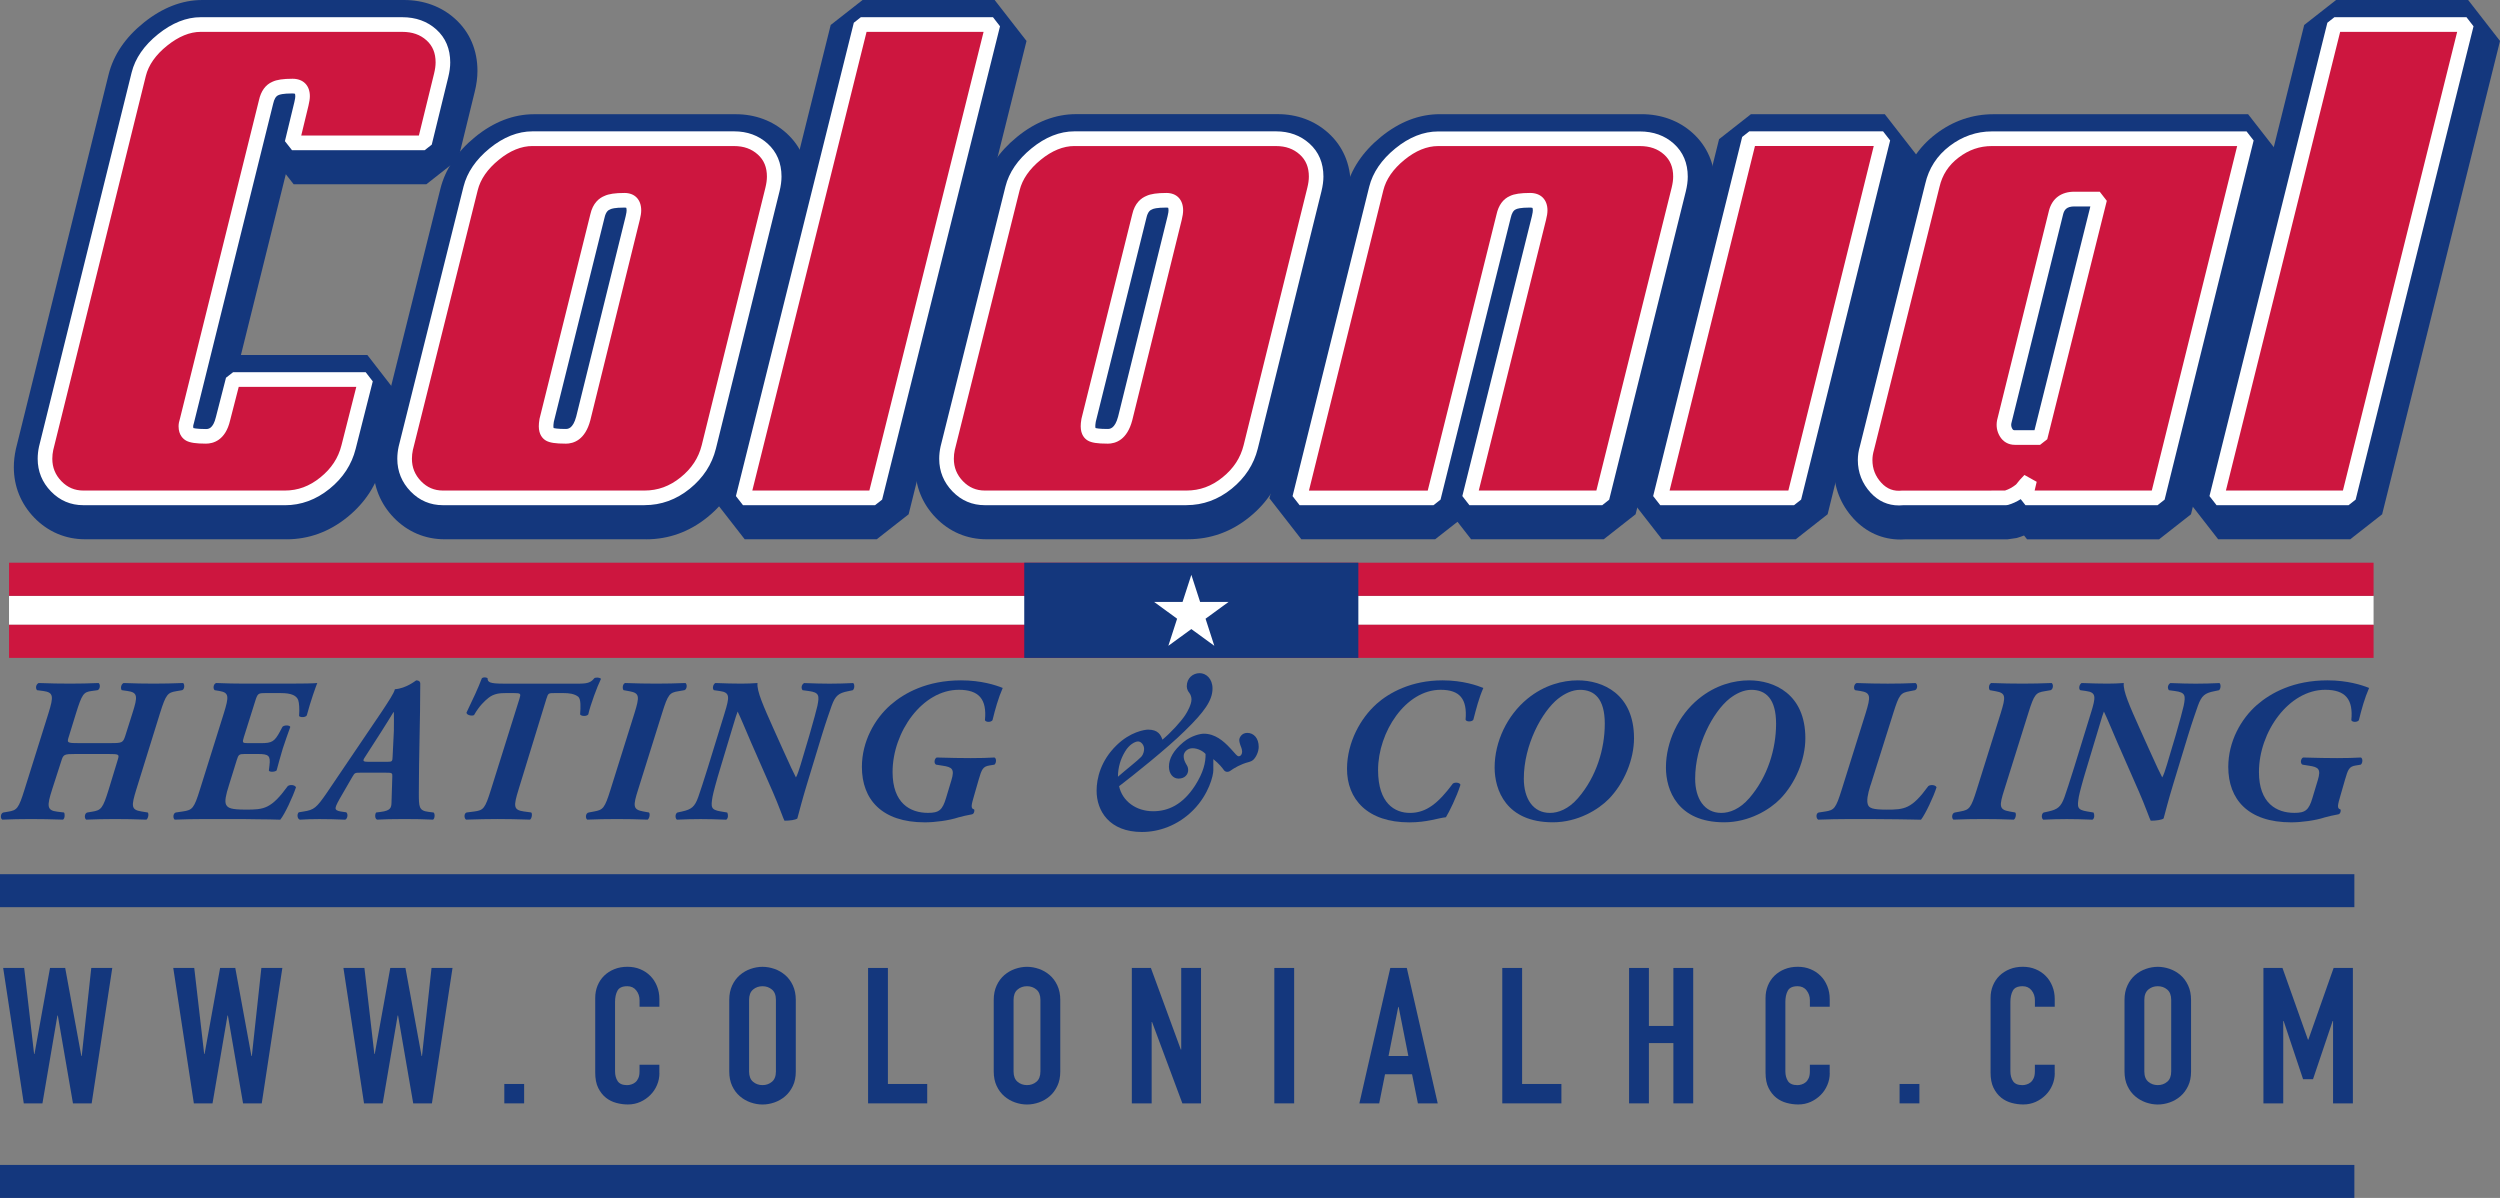 <svg width="240" height="115" viewBox="0 0 240 115" fill="none" xmlns="http://www.w3.org/2000/svg">
<rect x="0" y="0" width="240" height="115" fill="#808080" stroke="none"/>
<g clip-path="url(#clip0_3472_4037)">
<path d="M226.019 83.922H0V87.088H226.019V83.922Z" fill="#14377D"/>
<path d="M226.019 111.834H0V115.001H226.019V111.834Z" fill="#14377D"/>
<path d="M227.863 57.201H0.867V59.983H227.863V57.201Z" fill="white"/>
<path fill-rule="evenodd" clip-rule="evenodd" d="M0.867 57.2H227.863V54.02H0.867V57.2ZM0.867 63.158H227.863V59.978H0.867V63.158Z" fill="#CD163F"/>
<path d="M130.402 54.02H98.328V63.158H130.402V54.02Z" fill="#14377D"/>
<path fill-rule="evenodd" clip-rule="evenodd" d="M114.369 55.182L115.211 57.786H117.942L115.733 59.397L116.574 61.998L114.369 60.391L112.161 61.998L113.002 59.397L110.797 57.786H113.525L114.369 55.182Z" fill="white"/>
<path d="M27.516 51.769H8.161C6.292 51.769 4.609 51.054 3.299 49.706C2.01 48.378 1.328 46.699 1.328 44.857C1.328 44.289 1.393 43.717 1.515 43.151L1.532 43.073L10.42 7.174C10.892 5.274 12.032 3.592 13.803 2.172C15.597 0.732 17.487 0 19.424 0H38.779C40.679 0 42.375 0.623 43.685 1.805C45.093 3.071 45.836 4.801 45.836 6.803C45.836 7.436 45.748 8.114 45.571 8.819L43.99 15.282L40.927 17.692H28.194L27.438 16.725L23.129 34.081H35.268L38.325 38.027L36.682 44.503C36.177 46.529 35.054 48.266 33.341 49.651C31.6 51.058 29.64 51.773 27.512 51.773L27.516 51.769ZM21.86 45.44H27.516C28.184 45.44 28.778 45.211 29.385 44.721C30.019 44.207 30.396 43.645 30.569 42.954L31.214 40.41H24.981L24.635 41.752C24.164 43.734 23.068 44.881 21.86 45.44ZM7.666 44.547C7.645 44.653 7.635 44.758 7.635 44.857C7.635 45.038 7.662 45.133 7.815 45.29C7.944 45.422 8.001 45.44 8.157 45.44H17.195C17.083 45.392 16.975 45.337 16.87 45.279C15.614 44.605 14.854 43.274 14.854 41.731C14.854 41.272 14.929 40.802 15.085 40.295L22.634 9.874C23.126 7.712 24.469 6.79 25.294 6.418C25.361 6.388 25.429 6.357 25.5 6.326H19.421C18.837 6.326 18.186 6.752 17.742 7.11C17.073 7.648 16.666 8.182 16.537 8.7L7.666 44.544V44.547ZM32.204 11.359H38.457L39.451 7.293C39.522 7.007 39.529 6.851 39.529 6.8C39.529 6.619 39.502 6.548 39.498 6.541C39.498 6.541 39.492 6.531 39.471 6.517C39.41 6.463 39.264 6.333 38.776 6.333H30.159C31.505 6.99 32.367 8.352 32.367 10.041C32.367 10.443 32.313 10.876 32.204 11.362V11.359Z" fill="#14377D"/>
<path d="M62.031 51.77H42.676C40.807 51.77 39.124 51.055 37.815 49.707C36.526 48.375 35.844 46.7 35.844 44.858C35.844 44.289 35.908 43.714 36.03 43.152L36.051 43.067L42.276 18.132C42.744 16.249 43.867 14.574 45.611 13.151C47.389 11.7 49.295 10.965 51.277 10.965H70.632C72.494 10.965 74.17 11.588 75.483 12.766C76.891 14.036 77.634 15.762 77.634 17.765C77.634 18.401 77.546 19.079 77.369 19.784L71.259 44.487C70.75 46.533 69.624 48.27 67.914 49.652C66.174 51.059 64.196 51.774 62.028 51.774L62.031 51.77ZM56.389 45.44H62.031C62.74 45.44 63.351 45.212 63.955 44.722C64.589 44.208 64.966 43.646 65.139 42.951L71.249 18.248C71.32 17.969 71.327 17.816 71.327 17.761C71.327 17.581 71.3 17.509 71.296 17.502C71.296 17.502 71.29 17.492 71.269 17.475C71.198 17.41 71.066 17.291 70.632 17.291H61.987C63.314 17.945 64.165 19.311 64.165 20.999C64.165 21.452 64.097 21.942 63.958 22.504L59.192 41.811C58.625 43.942 57.451 44.957 56.386 45.44H56.389ZM42.184 44.552C42.164 44.657 42.154 44.759 42.154 44.858C42.154 45.038 42.181 45.134 42.337 45.294C42.466 45.427 42.524 45.444 42.68 45.444H51.742C51.599 45.383 51.463 45.311 51.331 45.233C50.127 44.531 49.431 43.254 49.431 41.736C49.431 41.409 49.462 41.055 49.529 40.653L49.58 40.404L54.439 20.843C54.937 18.663 56.325 17.741 57.2 17.37C57.255 17.346 57.309 17.322 57.363 17.298H51.283C50.788 17.298 50.218 17.557 49.594 18.068C48.932 18.606 48.532 19.147 48.4 19.675L42.188 44.558L42.184 44.552Z" fill="#14377D"/>
<path d="M84.165 51.769H71.49L68.43 47.837L79.747 2.397L82.808 0H95.486L98.546 3.933L87.228 49.372L84.168 51.769H84.165ZM75.527 45.44H81.702L91.445 6.33H85.271L75.53 45.44H75.527Z" fill="#14377D"/>
<path d="M114.055 51.769H94.7C92.827 51.769 91.148 51.054 89.838 49.702C88.549 48.374 87.867 46.696 87.867 44.854C87.867 44.288 87.932 43.713 88.054 43.148L88.074 43.059L94.3 18.125C94.768 16.242 95.891 14.563 97.635 13.143C99.412 11.693 101.319 10.957 103.304 10.957H122.658C124.521 10.957 126.197 11.58 127.51 12.758C128.918 14.028 129.661 15.755 129.661 17.757C129.661 18.393 129.573 19.071 129.396 19.776L123.286 44.479C122.777 46.526 121.651 48.262 119.941 49.645C118.201 51.054 116.223 51.766 114.055 51.766V51.769ZM108.413 45.439H114.055C114.764 45.439 115.374 45.211 115.978 44.721C116.613 44.207 116.989 43.645 117.162 42.95L123.272 18.247C123.34 17.978 123.35 17.828 123.35 17.76C123.35 17.576 123.323 17.505 123.32 17.498C123.32 17.498 123.313 17.488 123.293 17.471C123.222 17.41 123.089 17.287 122.655 17.287H114.011C115.337 17.941 116.189 19.306 116.189 20.995C116.189 21.444 116.121 21.935 115.982 22.497L111.215 41.806C110.649 43.938 109.475 44.952 108.409 45.436L108.413 45.439ZM94.208 44.547C94.188 44.653 94.177 44.758 94.177 44.854C94.177 45.034 94.205 45.13 94.361 45.289C94.49 45.422 94.544 45.439 94.703 45.439H103.762C103.619 45.378 103.483 45.306 103.351 45.232C102.147 44.527 101.451 43.25 101.451 41.731C101.451 41.404 101.482 41.05 101.55 40.648L101.6 40.4L106.459 20.838C106.957 18.659 108.345 17.736 109.22 17.365C109.275 17.341 109.329 17.317 109.383 17.294H103.304C102.808 17.294 102.238 17.552 101.614 18.063C100.952 18.601 100.552 19.143 100.42 19.67L94.208 44.554V44.547Z" fill="#14377D"/>
<path d="M153.958 51.77H141.225L139.919 50.091L137.775 51.77H124.927L121.867 47.84L129.226 18.135C129.697 16.245 130.817 14.57 132.561 13.147C134.338 11.696 136.245 10.961 138.226 10.961H157.581C159.481 10.961 161.177 11.584 162.487 12.762C163.895 14.032 164.641 15.759 164.641 17.761C164.641 18.401 164.556 19.058 164.377 19.773L157.018 49.369L153.958 51.77ZM145.263 45.44H151.495L158.256 18.248C158.324 17.968 158.334 17.815 158.334 17.764C158.334 17.584 158.307 17.512 158.304 17.505C158.304 17.505 158.297 17.495 158.277 17.478C158.216 17.424 158.07 17.294 157.581 17.294H148.961C150.307 17.948 151.169 19.313 151.169 21.002C151.169 21.459 151.101 21.949 150.962 22.507L145.263 45.44ZM128.961 45.44H135.312L141.439 20.835C141.934 18.677 143.275 17.754 144.099 17.383C144.167 17.352 144.238 17.322 144.306 17.291H138.223C137.728 17.291 137.158 17.55 136.533 18.06C135.872 18.598 135.472 19.14 135.339 19.664L128.958 45.436L128.961 45.44Z" fill="#14377D"/>
<path d="M172.392 51.77H159.545L156.484 47.84L165.03 13.361L168.09 10.961H180.938L183.998 14.89L175.452 49.369L172.392 51.77ZM163.582 45.44H169.929L176.904 17.294H170.557L163.582 45.44Z" fill="#14377D"/>
<path d="M182.443 51.794C180.706 51.794 179.149 51.099 177.941 49.788C176.709 48.45 176.055 46.785 176.055 44.97C176.055 44.31 176.15 43.649 176.333 43.006L182.592 17.877C183.067 15.827 184.163 14.142 185.846 12.858C187.495 11.602 189.357 10.965 191.372 10.965H215.819L218.88 14.894L210.334 49.373L207.273 51.774H194.599L194.307 51.406C194.073 51.501 193.835 51.583 193.594 51.651L192.729 51.774H182.972C182.792 51.787 182.613 51.797 182.436 51.797L182.443 51.794ZM191.379 17.295C190.751 17.295 190.205 17.489 189.662 17.901C189.16 18.286 188.875 18.721 188.736 19.321L188.723 19.382L182.402 44.746C182.379 44.827 182.365 44.899 182.365 44.97C182.365 45.182 182.406 45.301 182.541 45.457L182.833 45.44H191.535C190.918 45.09 190.395 44.575 190.019 43.932C189.435 42.941 189.245 41.807 189.476 40.656L189.506 40.513L194.504 20.339C194.88 18.946 195.752 17.887 196.933 17.291H191.379V17.295ZM196.706 45.44H204.817L211.792 17.295H202.154L204.797 20.693L199.08 43.581L196.706 45.44Z" fill="#14377D"/>
<path d="M225.621 51.769H212.943L209.883 47.837L221.204 2.397L224.264 0H236.942L240.002 3.933L228.685 49.372L225.625 51.769H225.621ZM216.984 45.44H223.158L232.898 6.33H226.724L216.984 45.44Z" fill="#14377D"/>
<path fill-rule="evenodd" clip-rule="evenodd" d="M33.466 42.91C33.127 44.272 32.37 45.43 31.203 46.377C30.033 47.323 28.75 47.797 27.356 47.797H7.998C6.98 47.797 6.112 47.429 5.396 46.69C4.68 45.951 4.32 45.069 4.32 44.048C4.32 43.707 4.358 43.367 4.432 43.026L13.318 7.127C13.62 5.915 14.383 4.819 15.611 3.831C16.836 2.847 18.054 2.354 19.261 2.354H38.616C39.749 2.354 40.682 2.684 41.419 3.348C42.155 4.012 42.521 4.89 42.521 5.99C42.521 6.368 42.463 6.787 42.352 7.24L40.767 13.716H28.035L28.941 9.967C29.015 9.664 29.052 9.419 29.052 9.228C29.052 8.585 28.73 8.261 28.089 8.261C27.299 8.261 26.749 8.339 26.447 8.489C25.992 8.68 25.69 9.116 25.541 9.797L17.959 40.357C17.884 40.585 17.847 40.775 17.847 40.925C17.847 41.303 17.969 41.559 18.213 41.691C18.457 41.824 18.976 41.889 19.77 41.889C20.564 41.889 21.148 41.32 21.412 40.186L22.376 36.437H35.108L33.466 42.914V42.91Z" fill="#CD163F"/>
<path d="M27.352 48.498H7.997C6.786 48.498 5.744 48.056 4.893 47.177C4.048 46.305 3.617 45.25 3.617 44.044C3.617 43.656 3.661 43.261 3.746 42.87L12.638 6.957C12.977 5.599 13.829 4.363 15.172 3.283C16.519 2.201 17.897 1.652 19.261 1.652H38.615C39.918 1.652 41.021 2.047 41.886 2.827C42.775 3.627 43.222 4.69 43.222 5.994C43.222 6.426 43.158 6.903 43.032 7.414L41.448 13.886L40.766 14.421H28.034L27.352 13.553L28.258 9.804C28.336 9.491 28.349 9.32 28.349 9.232C28.349 9.062 28.315 9.007 28.312 9.004C28.312 9.004 28.254 8.97 28.088 8.97C27.142 8.97 26.833 9.085 26.758 9.123L26.718 9.14C26.487 9.235 26.324 9.508 26.226 9.95L18.623 40.582C18.552 40.793 18.545 40.898 18.545 40.925C18.545 41.051 18.568 41.096 18.568 41.096C18.565 41.086 18.806 41.188 19.769 41.188C19.976 41.188 20.458 41.188 20.73 40.026L21.696 36.261L22.375 35.733H35.107L35.786 36.611L34.144 43.088C33.767 44.593 32.926 45.886 31.64 46.925C30.348 47.97 28.906 48.502 27.352 48.502V48.498ZM19.261 3.059C18.222 3.059 17.14 3.505 16.048 4.38C14.948 5.262 14.26 6.242 13.999 7.294L5.113 43.193C5.052 43.466 5.022 43.758 5.022 44.044C5.022 44.882 5.31 45.587 5.897 46.196C6.481 46.799 7.169 47.092 7.997 47.092H27.352C28.594 47.092 29.71 46.68 30.758 45.829C31.817 44.974 32.478 43.963 32.783 42.74L34.205 37.139H22.918L22.09 40.36C21.639 42.301 20.441 42.59 19.769 42.59C18.823 42.59 18.239 42.502 17.88 42.308C17.605 42.158 17.143 41.78 17.143 40.922C17.143 40.697 17.191 40.445 17.283 40.159L24.858 9.627C25.052 8.742 25.489 8.135 26.154 7.849C26.565 7.652 27.179 7.56 28.085 7.56C29.109 7.56 29.747 8.2 29.747 9.228C29.747 9.477 29.703 9.773 29.615 10.138L28.919 13.011H40.213L41.669 7.073C41.767 6.671 41.818 6.31 41.818 5.99C41.818 5.095 41.533 4.4 40.946 3.872C40.339 3.324 39.575 3.059 38.612 3.059H19.257H19.261Z" fill="white"/>
<path fill-rule="evenodd" clip-rule="evenodd" d="M55.99 40.182L60.743 20.927C60.818 20.624 60.855 20.379 60.855 20.188C60.855 19.545 60.553 19.221 59.949 19.221C59.155 19.221 58.609 19.296 58.307 19.449C57.815 19.64 57.496 20.072 57.344 20.757L52.475 40.352C52.438 40.581 52.421 40.768 52.421 40.921C52.421 41.299 52.533 41.554 52.76 41.687C52.987 41.82 53.496 41.885 54.287 41.885C55.077 41.885 55.681 41.316 55.983 40.182H55.99ZM68.044 42.91C67.705 44.272 66.948 45.429 65.781 46.376C64.611 47.322 63.311 47.796 61.876 47.796H42.521C41.504 47.796 40.635 47.428 39.919 46.689C39.203 45.95 38.844 45.068 38.844 44.047C38.844 43.706 38.881 43.366 38.956 43.025L45.181 18.091C45.483 16.878 46.236 15.782 47.444 14.798C48.652 13.814 49.877 13.32 51.122 13.32H70.476C71.569 13.32 72.485 13.654 73.221 14.315C73.957 14.979 74.324 15.857 74.324 16.957C74.324 17.335 74.266 17.754 74.154 18.206L68.041 42.913L68.044 42.91Z" fill="#CD163F"/>
<path d="M61.875 48.498H42.52C41.309 48.498 40.264 48.055 39.416 47.177C38.572 46.305 38.141 45.25 38.141 44.044C38.141 43.656 38.185 43.261 38.27 42.87L44.498 17.914C44.838 16.556 45.679 15.323 46.999 14.244C48.329 13.158 49.716 12.609 51.121 12.609H70.476C71.741 12.609 72.823 13.004 73.688 13.784C74.574 14.584 75.025 15.647 75.025 16.947C75.025 17.383 74.961 17.86 74.835 18.367L68.725 43.074C68.348 44.586 67.507 45.876 66.221 46.918C64.929 47.963 63.467 48.495 61.875 48.495V48.498ZM51.124 14.019C50.049 14.019 48.96 14.462 47.888 15.34C46.805 16.222 46.123 17.203 45.862 18.258L39.637 43.193C39.576 43.465 39.545 43.758 39.545 44.044C39.545 44.882 39.834 45.587 40.42 46.196C41.004 46.799 41.693 47.092 42.52 47.092H61.875C63.154 47.092 64.291 46.676 65.339 45.828C66.398 44.974 67.059 43.962 67.365 42.74L73.475 18.034C73.573 17.635 73.624 17.274 73.624 16.954C73.624 16.059 73.339 15.364 72.752 14.836C72.145 14.288 71.398 14.022 70.476 14.022H51.121L51.124 14.019ZM54.293 42.59C53.326 42.59 52.763 42.502 52.41 42.297C52.098 42.114 51.725 41.725 51.725 40.922C51.725 40.731 51.745 40.506 51.789 40.241L51.799 40.186L56.668 20.591C56.912 19.481 57.536 19.007 58.028 18.81C58.439 18.616 59.053 18.524 59.952 18.524C60.942 18.524 61.556 19.164 61.556 20.192C61.556 20.441 61.512 20.737 61.421 21.101L56.668 40.357C56.176 42.209 55.104 42.594 54.289 42.594L54.293 42.59ZM53.143 41.089C53.224 41.112 53.509 41.181 54.293 41.181C54.503 41.181 54.998 41.181 55.314 39.999L60.064 20.758C60.142 20.451 60.155 20.277 60.155 20.189C60.155 20.019 60.125 19.954 60.118 19.947C60.118 19.947 60.071 19.927 59.952 19.927C59.002 19.927 58.696 20.043 58.622 20.08L58.561 20.107C58.395 20.172 58.16 20.325 58.032 20.911L53.166 40.496C53.133 40.714 53.126 40.847 53.126 40.922C53.126 41.01 53.136 41.065 53.143 41.092V41.089Z" fill="white"/>
<path fill-rule="evenodd" clip-rule="evenodd" d="M84.006 47.797H71.328L82.646 2.354H95.324L84.006 47.797Z" fill="#CD163F"/>
<path d="M84.005 48.498H71.327L70.648 47.623L81.966 2.183L82.645 1.648H95.323L96.001 2.524L84.684 47.963L84.005 48.498ZM72.226 47.091H83.459L94.424 3.058H83.191L72.223 47.091H72.226Z" fill="white"/>
<path fill-rule="evenodd" clip-rule="evenodd" d="M108.013 40.182L112.766 20.927C112.841 20.624 112.878 20.379 112.878 20.188C112.878 19.545 112.576 19.221 111.973 19.221C111.179 19.221 110.633 19.296 110.331 19.449C109.839 19.64 109.52 20.072 109.367 20.757L104.499 40.352C104.461 40.581 104.441 40.768 104.441 40.921C104.441 41.299 104.553 41.554 104.78 41.687C105.008 41.82 105.516 41.885 106.307 41.885C107.097 41.885 107.701 41.316 108.003 40.182H108.013ZM120.067 42.91C119.728 44.272 118.972 45.429 117.805 46.376C116.634 47.322 115.335 47.796 113.9 47.796H94.545C93.527 47.796 92.659 47.428 91.943 46.689C91.227 45.95 90.867 45.068 90.867 44.047C90.867 43.706 90.904 43.366 90.979 43.025L97.205 18.091C97.507 16.878 98.26 15.782 99.468 14.798C100.675 13.814 101.9 13.32 103.145 13.32H122.5C123.592 13.32 124.508 13.654 125.245 14.315C125.981 14.979 126.347 15.857 126.347 16.957C126.347 17.335 126.289 17.754 126.177 18.206L120.064 42.913L120.067 42.91Z" fill="#CD163F"/>
<path d="M113.899 48.498H94.544C93.333 48.498 92.288 48.055 91.44 47.177C90.595 46.305 90.164 45.25 90.164 44.044C90.164 43.656 90.208 43.261 90.293 42.87L96.522 17.914C96.861 16.556 97.702 15.323 99.026 14.244C100.355 13.158 101.743 12.609 103.144 12.609H122.499C123.764 12.609 124.847 13.004 125.712 13.784C126.601 14.584 127.049 15.647 127.049 16.947C127.049 17.38 126.984 17.857 126.859 18.367L120.745 43.074C120.368 44.586 119.527 45.876 118.241 46.918C116.949 47.963 115.486 48.495 113.895 48.495L113.899 48.498ZM103.148 14.019C102.076 14.019 100.986 14.462 99.911 15.34C98.829 16.222 98.147 17.203 97.886 18.258L91.66 43.193C91.599 43.465 91.569 43.758 91.569 44.044C91.569 44.882 91.857 45.587 92.444 46.196C93.027 46.799 93.716 47.092 94.544 47.092H113.899C115.178 47.092 116.311 46.68 117.363 45.828C118.421 44.974 119.083 43.962 119.388 42.74L125.501 18.034C125.6 17.635 125.651 17.271 125.651 16.954C125.651 16.059 125.366 15.364 124.779 14.836C124.172 14.288 123.425 14.022 122.502 14.022H103.148V14.019ZM106.316 42.59C105.349 42.59 104.786 42.502 104.433 42.297C104.121 42.114 103.748 41.725 103.748 40.922C103.748 40.731 103.768 40.506 103.813 40.241L103.823 40.186L108.691 20.591C108.935 19.484 109.56 19.011 110.052 18.81C110.462 18.616 111.076 18.524 111.975 18.524C112.966 18.524 113.58 19.164 113.58 20.192C113.58 20.441 113.536 20.737 113.448 21.101L108.694 40.357C108.203 42.209 107.131 42.594 106.316 42.594V42.59ZM105.166 41.089C105.248 41.112 105.533 41.181 106.316 41.181C106.527 41.181 107.022 41.181 107.337 39.999L112.087 20.758C112.165 20.448 112.179 20.277 112.179 20.189C112.179 20.019 112.148 19.954 112.141 19.947C112.141 19.947 112.094 19.927 111.975 19.927C111.025 19.927 110.72 20.043 110.649 20.08L110.588 20.107C110.421 20.172 110.187 20.325 110.058 20.907L105.193 40.493C105.159 40.711 105.149 40.843 105.149 40.918C105.149 41.007 105.159 41.061 105.166 41.089Z" fill="white"/>
<path fill-rule="evenodd" clip-rule="evenodd" d="M153.795 47.796H141.059L147.736 20.93C147.811 20.627 147.848 20.382 147.848 20.192C147.848 19.548 147.529 19.225 146.888 19.225C146.097 19.225 145.548 19.299 145.246 19.453C144.795 19.643 144.489 20.076 144.34 20.76L137.606 47.796H124.758L132.116 18.091C132.418 16.878 133.171 15.782 134.379 14.798C135.587 13.814 136.812 13.32 138.057 13.32H157.412C158.545 13.32 159.478 13.654 160.214 14.315C160.95 14.979 161.317 15.857 161.317 16.957C161.317 17.335 161.259 17.754 161.147 18.206L153.792 47.799L153.795 47.796Z" fill="#CD163F"/>
<path d="M153.798 48.498H141.063L140.384 47.622L147.061 20.757C147.135 20.454 147.152 20.28 147.152 20.188C147.152 20.018 147.118 19.964 147.115 19.96C147.115 19.96 147.057 19.926 146.891 19.926C145.945 19.926 145.636 20.042 145.565 20.079L145.52 20.1C145.29 20.195 145.127 20.468 145.029 20.91L138.291 47.966L137.612 48.501H124.764L124.086 47.629L131.445 17.924C131.784 16.566 132.625 15.333 133.945 14.254C135.275 13.167 136.662 12.619 138.067 12.619H157.422C158.724 12.619 159.824 13.014 160.689 13.794C161.574 14.594 162.025 15.656 162.025 16.96C162.025 17.396 161.961 17.873 161.836 18.38L154.48 47.973L153.802 48.508L153.798 48.498ZM141.962 47.091H153.252L160.475 18.033C160.573 17.638 160.624 17.274 160.624 16.954C160.624 16.055 160.339 15.364 159.752 14.836C159.142 14.288 158.382 14.022 157.418 14.022H138.063C136.991 14.022 135.902 14.465 134.827 15.343C133.745 16.225 133.063 17.206 132.802 18.261L125.66 47.095H137.063L143.665 20.59C143.858 19.705 144.296 19.102 144.961 18.813C145.371 18.615 145.985 18.523 146.894 18.523C147.919 18.523 148.557 19.163 148.557 20.192C148.557 20.444 148.513 20.743 148.421 21.101L141.962 47.091Z" fill="white"/>
<path fill-rule="evenodd" clip-rule="evenodd" d="M172.227 47.795H159.383L167.925 13.316H180.773L172.227 47.795Z" fill="#CD163F"/>
<path d="M172.229 48.496H159.382L158.703 47.625L167.249 13.146L167.928 12.611H180.775L181.454 13.483L172.908 47.962L172.229 48.496ZM160.281 47.09H171.683L179.88 14.018H168.477L160.281 47.09Z" fill="white"/>
<path fill-rule="evenodd" clip-rule="evenodd" d="M195.861 41.999L201.577 19.108H199.145C198.202 19.108 197.618 19.523 197.391 20.357L192.41 40.464C192.336 40.842 192.39 41.193 192.58 41.516C192.77 41.84 193.052 41.999 193.428 41.999H195.864H195.861ZM207.121 47.795H194.443L194.839 46.089C194.538 46.392 194.273 46.695 194.046 46.998C193.594 47.376 193.102 47.642 192.573 47.795H182.67C181.652 47.907 180.794 47.587 180.095 46.828C179.4 46.069 179.047 45.18 179.047 44.158C179.047 43.78 179.105 43.399 179.217 43.021L185.5 17.8C185.802 16.476 186.497 15.396 187.593 14.562C188.685 13.728 189.893 13.312 191.216 13.312H215.663L207.117 47.791L207.121 47.795Z" fill="#CD163F"/>
<path d="M182.287 48.521C181.239 48.521 180.329 48.112 179.586 47.309C178.769 46.42 178.352 45.361 178.352 44.162C178.352 43.72 178.419 43.27 178.552 42.824L184.825 17.634C185.161 16.163 185.951 14.937 187.176 14.008C188.39 13.085 189.751 12.615 191.223 12.615H215.67L216.349 13.487L207.803 47.966L207.124 48.5H194.446L193.988 47.918C193.605 48.163 193.198 48.351 192.774 48.473L192.58 48.5H182.711C182.565 48.514 182.423 48.524 182.284 48.524L182.287 48.521ZM191.223 14.021C190.049 14.021 189.004 14.382 188.024 15.128C187.057 15.864 186.456 16.79 186.188 17.961L179.902 43.195C179.8 43.539 179.753 43.853 179.753 44.162C179.753 45.007 180.034 45.725 180.614 46.355C181.161 46.948 181.812 47.186 182.596 47.097H182.674L192.475 47.094C192.852 46.975 193.208 46.778 193.54 46.512C193.778 46.202 194.046 45.896 194.344 45.596L195.522 46.253L195.325 47.094H206.571L214.768 14.021H191.216H191.223ZM195.864 42.705H193.428C192.804 42.705 192.288 42.409 191.976 41.874C191.698 41.404 191.613 40.883 191.722 40.328L196.709 20.188C197.021 19.034 197.886 18.404 199.141 18.404H201.574L202.253 19.279L196.536 42.167L195.857 42.698L195.864 42.705ZM199.145 19.817C198.371 19.817 198.171 20.168 198.066 20.549L193.089 40.642C193.055 40.822 193.079 40.992 193.181 41.163C193.245 41.272 193.296 41.302 193.425 41.302H195.311L200.675 19.82H199.138L199.145 19.817Z" fill="white"/>
<path fill-rule="evenodd" clip-rule="evenodd" d="M225.467 47.797H212.789L224.107 2.354H236.785L225.467 47.797Z" fill="#CD163F"/>
<path d="M225.466 48.498H212.788L212.109 47.623L223.427 2.183L224.106 1.648H236.78L237.459 2.524L226.141 47.963L225.463 48.498H225.466ZM213.687 47.091H224.92L235.888 3.058H224.655L213.687 47.091Z" fill="white"/>
<path d="M7.259 72.384C6.14 72.384 6.082 72.424 5.885 73.055L5.003 75.792C4.494 77.386 4.494 77.801 5.495 77.92L6.143 77.999C6.242 78.118 6.242 78.57 6.045 78.686C4.908 78.645 3.867 78.628 2.924 78.628C1.981 78.628 1.098 78.649 0.216 78.686C0.02 78.567 0.04 78.077 0.315 77.999L0.786 77.92C1.631 77.784 1.787 77.624 2.357 75.792L4.654 68.465C5.146 66.868 5.163 66.476 4.162 66.336L3.555 66.258C3.378 66.061 3.456 65.686 3.711 65.57C4.81 65.611 5.79 65.628 6.734 65.628C7.677 65.628 8.518 65.608 9.461 65.57C9.658 65.689 9.617 66.18 9.363 66.258L8.793 66.336C8.026 66.435 7.87 66.633 7.3 68.465L6.615 70.688C6.418 71.297 6.418 71.338 7.497 71.338H10.676C11.717 71.338 11.816 71.297 12.03 70.63L12.715 68.465C13.224 66.868 13.244 66.476 12.243 66.336L11.694 66.258C11.555 66.139 11.595 65.686 11.87 65.57C12.871 65.611 13.872 65.628 14.774 65.628C15.677 65.628 16.579 65.608 17.58 65.57C17.736 65.689 17.736 66.18 17.481 66.258L16.911 66.357C16.107 66.496 15.931 66.633 15.361 68.465L13.085 75.792C12.596 77.386 12.576 77.743 13.576 77.9L14.184 77.999C14.303 78.118 14.241 78.57 14.048 78.686C12.928 78.645 11.948 78.628 11.005 78.628C10.062 78.628 9.18 78.649 8.277 78.686C8.08 78.567 8.101 78.077 8.376 77.999L8.847 77.92C9.709 77.784 9.868 77.624 10.435 75.792L11.317 72.898C11.453 72.424 11.453 72.384 10.394 72.384H7.256H7.259Z" fill="#14377D"/>
<path d="M27.788 65.628C29.043 65.628 30.163 65.608 30.458 65.57C30.319 65.904 29.81 67.324 29.457 68.662C29.359 68.88 28.85 68.897 28.711 68.74C28.768 68.032 28.711 67.46 28.633 67.225C28.477 66.772 27.964 66.537 26.984 66.537H25.454C24.785 66.537 24.728 66.575 24.494 67.324L23.415 70.749C23.238 71.301 23.279 71.342 23.788 71.342H25.084C26.105 71.342 26.36 71.185 26.869 70.239L27.123 69.765C27.32 69.588 27.808 69.609 27.869 69.786C27.635 70.395 27.398 71.124 27.143 71.873C26.909 72.622 26.733 73.33 26.556 73.96C26.4 74.117 25.888 74.137 25.81 73.981L25.868 73.487C25.986 72.54 25.79 72.384 24.768 72.384H23.473C22.964 72.384 22.886 72.442 22.726 72.976L21.98 75.38C21.685 76.306 21.549 76.916 21.705 77.249C21.881 77.583 22.197 77.723 23.629 77.723C25.335 77.723 26.024 77.665 27.632 75.458C27.849 75.302 28.3 75.339 28.416 75.578C28.083 76.562 27.337 78.159 26.906 78.69C26.299 78.669 25.512 78.649 24.687 78.649C23.863 78.628 22.981 78.628 22.177 78.628H19.625C18.645 78.628 17.759 78.649 16.779 78.686C16.582 78.567 16.602 78.077 16.877 77.999L17.546 77.9C18.468 77.764 18.625 77.624 19.194 75.792L21.491 68.465C21.983 66.871 22 66.496 21.081 66.336L20.609 66.258C20.433 66.118 20.473 65.666 20.748 65.57C21.671 65.608 22.672 65.628 23.435 65.628H27.791H27.788Z" fill="#14377D"/>
<path d="M37.183 73.133C37.655 73.133 37.675 73.092 37.692 72.602L37.811 70.181C37.831 69.592 37.811 68.744 37.811 68.369H37.77C37.475 68.843 37.102 69.472 36.63 70.201L35.022 72.704C34.788 73.058 34.846 73.136 35.395 73.136H37.18L37.183 73.133ZM34.69 74.178C34.102 74.178 34.062 74.158 33.828 74.573L32.61 76.681C32.277 77.273 32.216 77.467 32.216 77.587C32.216 77.743 32.352 77.842 32.708 77.903L33.237 77.981C33.434 78.121 33.377 78.591 33.139 78.69C32.159 78.649 31.531 78.632 30.666 78.632C29.98 78.632 29.332 78.652 28.783 78.69C28.508 78.591 28.508 78.118 28.684 77.981L29.156 77.903C30.137 77.747 30.374 77.57 31.375 76.112C33.122 73.511 34.907 70.913 36.654 68.311C37.261 67.385 37.831 66.541 37.909 66.166C39.008 66.088 39.931 65.318 39.951 65.318H39.992C40.189 65.318 40.345 65.417 40.345 65.632C40.345 69.118 40.209 72.622 40.209 76.109C40.209 77.488 40.209 77.822 41.152 77.941L41.624 77.999C41.78 78.118 41.743 78.608 41.566 78.686C40.84 78.645 39.782 78.628 38.801 78.628C37.702 78.628 36.82 78.649 36.209 78.686C35.955 78.608 35.992 78.135 36.111 77.999L36.562 77.941C37.465 77.822 37.563 77.566 37.583 77.093L37.661 74.59C37.682 74.195 37.641 74.178 37.034 74.178H34.7H34.69Z" fill="#14377D"/>
<path d="M55.67 65.627C56.474 65.627 56.769 65.47 57.044 65.116C57.2 64.997 57.614 65.038 57.692 65.174C57.318 65.944 56.691 67.636 56.474 68.582C56.338 68.78 55.805 68.78 55.69 68.582C55.748 67.874 55.768 67.105 55.514 66.89C55.14 66.594 54.611 66.536 54.102 66.536H53.237C52.65 66.536 52.63 66.536 52.453 67.088L49.783 75.791C49.291 77.384 49.275 77.759 50.275 77.898L51.001 77.997C51.12 78.116 51.059 78.569 50.883 78.685C49.648 78.644 48.647 78.627 47.745 78.627C46.842 78.627 45.919 78.647 44.742 78.685C44.545 78.566 44.525 78.075 44.8 77.997L45.566 77.898C46.411 77.779 46.567 77.623 47.137 75.791L49.865 67.088C50.021 66.594 50.001 66.536 49.356 66.536H48.552C48.002 66.536 47.432 66.573 46.903 66.989C46.51 67.302 46.021 67.755 45.509 68.644C45.332 68.763 44.783 68.664 44.783 68.409C45.39 67.149 45.919 66.025 46.255 65.12C46.374 65 46.628 65 46.805 65.099C46.805 65.494 47.002 65.63 48.335 65.63H55.673L55.67 65.627Z" fill="#14377D"/>
<path d="M62.304 77.999C62.423 78.118 62.362 78.57 62.169 78.686C61.127 78.645 60.126 78.628 59.224 78.628C58.243 78.628 57.361 78.645 56.377 78.686C56.181 78.567 56.201 78.056 56.513 77.999L57.042 77.9C57.887 77.74 58.043 77.624 58.613 75.792L60.91 68.465C61.402 66.871 61.419 66.534 60.418 66.357L59.868 66.258C59.733 66.139 59.75 65.666 60.008 65.57C61.107 65.611 62.087 65.628 63.03 65.628C63.974 65.628 64.815 65.608 65.799 65.57C65.996 65.689 65.955 66.18 65.7 66.258L65.13 66.357C64.286 66.496 64.13 66.633 63.56 68.465L61.263 75.792C60.754 77.386 60.754 77.723 61.755 77.9L62.304 77.999Z" fill="#14377D"/>
<path d="M69.56 68.465C70.052 66.868 70.089 66.476 69.088 66.336L68.539 66.258C68.362 66.139 68.44 65.686 68.678 65.57C69.699 65.608 70.404 65.628 71.151 65.628C71.643 65.628 72.287 65.608 72.722 65.57C72.623 66.319 73.329 67.876 74.252 69.942L75.174 71.992C75.86 73.528 76.196 74.219 76.409 74.631C76.545 74.413 76.722 73.865 76.861 73.409L77.705 70.572C78.079 69.292 78.391 68.11 78.472 67.756C78.669 66.772 78.649 66.476 77.648 66.34L77.057 66.261C76.881 66.085 76.939 65.71 77.197 65.574C78.238 65.611 78.886 65.632 79.629 65.632C80.474 65.632 81.003 65.611 81.906 65.574C82.061 65.693 82.045 66.125 81.865 66.261L81.393 66.36C80.511 66.537 80.196 66.772 79.843 67.739C79.704 68.134 79.293 69.295 78.9 70.576L77.468 75.281C77.017 76.759 76.722 77.92 76.545 78.57C76.389 78.71 75.819 78.788 75.31 78.788C75.269 78.788 74.74 77.273 74.191 76.03L72.091 71.246C71.718 70.382 71.09 68.863 70.815 68.311C70.717 68.546 70.639 68.785 70.323 69.847L69.166 73.688C68.773 74.968 68.46 76.15 68.4 76.504C68.243 77.488 68.223 77.743 69.224 77.903L69.814 78.002C69.913 78.179 69.933 78.553 69.716 78.69C68.657 78.649 67.989 78.632 67.243 78.632C66.418 78.632 65.869 78.652 64.987 78.69C64.81 78.57 64.79 78.138 65.027 78.002L65.478 77.903C66.381 77.706 66.696 77.45 67.029 76.524C67.168 76.129 67.558 74.968 67.952 73.688L69.56 68.468V68.465Z" fill="#14377D"/>
<path d="M94.99 73.486C94.362 73.585 94.243 73.841 93.948 74.865L93.517 76.364C93.263 77.249 93.144 77.624 93.517 77.702C93.575 77.78 93.537 78.117 93.32 78.175C92.947 78.233 92.279 78.39 92.004 78.471C91.102 78.768 89.768 78.945 88.784 78.945C84.645 78.945 82.742 76.738 82.742 73.626C82.742 71.185 83.96 69.019 85.49 67.677C86.823 66.516 89.002 65.314 92.258 65.314C94.202 65.314 95.576 65.767 96.262 66.043C95.831 67.027 95.536 68.093 95.281 69.135C95.142 69.353 94.633 69.353 94.555 69.135C94.752 67.126 93.985 66.22 92.045 66.22C88.554 66.22 85.687 70.258 85.687 74.116C85.687 77.109 87.373 78.035 89.083 78.035C90.141 78.035 90.477 77.78 90.83 76.578L91.339 74.886C91.655 73.841 91.417 73.643 90.494 73.507L89.867 73.408C89.633 73.289 89.69 72.836 89.924 72.72C91.258 72.758 92.242 72.778 93.181 72.778C93.965 72.778 94.945 72.758 95.478 72.72C95.695 72.84 95.634 73.292 95.458 73.408L94.986 73.486H94.99Z" fill="#14377D"/>
<path d="M109.243 71.181C108.968 71.181 108.398 71.477 108.008 72.145C107.597 72.815 107.323 73.643 107.323 74.566C108.089 73.895 109.226 73.01 109.558 72.655C109.813 72.359 109.833 72.025 109.833 71.886C109.833 71.532 109.558 71.178 109.246 71.178L109.243 71.181ZM111.597 71.004C112.364 70.374 113.344 69.308 113.775 68.661C114.009 68.307 114.383 67.616 114.383 67.143C114.383 66.925 114.305 66.69 114.186 66.533C114.067 66.394 113.931 66.159 113.931 65.883C113.931 65.096 114.522 64.623 115.166 64.623C115.774 64.623 116.401 65.137 116.401 66.101C116.401 67.242 115.614 68.345 113.731 70.177C112.082 71.811 108.707 74.508 107.431 75.475C107.747 76.912 109.06 77.879 110.708 77.879C112.14 77.879 113.534 77.249 114.712 75.437C115.536 74.157 115.753 73.173 115.733 72.383C115.516 72.128 115.007 71.831 114.478 71.831C114.006 71.831 113.633 72.186 113.633 72.581C113.633 72.856 113.711 73.074 113.867 73.347C113.986 73.544 114.064 73.663 114.064 73.939C114.064 74.314 113.769 74.746 113.141 74.746C112.591 74.746 112.218 74.252 112.218 73.605C112.218 72.836 112.632 72.049 113.612 71.242C114.396 70.592 115.282 70.435 115.556 70.435C116.635 70.435 117.439 71.106 118.145 71.872C118.654 72.444 118.773 72.601 118.912 72.601C119.125 72.601 119.244 72.383 119.244 72.168C119.244 71.934 119.125 71.658 119.068 71.518C119.03 71.399 118.969 71.201 118.969 71.045C118.969 70.81 119.203 70.357 119.736 70.357C120.364 70.357 120.835 70.868 120.835 71.695C120.835 72.168 120.581 72.679 120.343 72.914C120.208 73.05 120.048 73.112 119.835 73.17C119.149 73.347 118.481 73.721 118.05 74.038C117.874 74.137 117.636 74.116 117.5 73.939C117.361 73.742 117.029 73.309 116.479 72.877V73.96C116.479 74.45 116.048 76.244 114.576 77.743C113.066 79.278 111.221 79.871 109.63 79.871C106.491 79.871 105.273 77.841 105.273 75.911C105.273 74.729 105.667 73.033 107.177 71.559C108.493 70.258 109.884 70.044 110.22 70.044C111.18 70.044 111.434 70.555 111.594 71.007L111.597 71.004Z" fill="#14377D"/>
<path d="M132.118 67.599C133.374 66.476 135.514 65.314 138.476 65.314C140.437 65.314 141.811 65.808 142.401 66.043C141.97 67.027 141.713 68.052 141.441 69.094C141.302 69.312 140.773 69.312 140.695 69.094C140.871 67.085 140.125 66.22 138.3 66.22C134.944 66.22 132.295 70.275 132.295 73.922C132.295 77.133 133.903 78.039 135.355 78.039C136.983 78.039 138.123 77.034 139.477 75.223C139.694 75.066 140.145 75.124 140.203 75.342C139.83 76.524 139.124 77.944 138.809 78.454C138.062 78.533 137.004 78.948 135.297 78.948C131.274 78.948 129.292 76.721 129.313 73.769C129.333 71.209 130.646 68.924 132.118 67.606V67.599Z" fill="#14377D"/>
<path d="M149.584 67.068C148.014 68.328 146.287 71.518 146.287 74.75C146.287 76.639 147.148 78.039 148.797 78.039C149.584 78.039 150.565 77.685 151.488 76.622C153.272 74.556 154.059 71.876 154.059 69.472C154.059 67.068 153.058 66.224 151.684 66.224C150.938 66.224 150.212 66.578 149.584 67.071V67.068ZM146.623 67.088C148.251 65.75 150.036 65.314 151.471 65.314C153.862 65.314 156.865 66.615 156.865 70.868C156.865 72.935 155.905 75.203 154.449 76.697C153.448 77.722 151.467 78.941 149.075 78.941C144.58 78.941 143.484 75.829 143.484 73.684C143.484 71.202 144.682 68.682 146.626 67.085L146.623 67.088Z" fill="#14377D"/>
<path d="M166.033 67.068C164.462 68.328 162.735 71.518 162.735 74.75C162.735 76.639 163.597 78.039 165.246 78.039C166.033 78.039 167.013 77.685 167.933 76.622C169.717 74.556 170.504 71.876 170.504 69.472C170.504 67.068 169.504 66.224 168.13 66.224C167.383 66.224 166.657 66.578 166.03 67.071L166.033 67.068ZM163.071 67.088C164.7 65.75 166.484 65.314 167.919 65.314C170.311 65.314 173.314 66.615 173.314 70.868C173.314 72.935 172.353 75.203 170.898 76.697C169.897 77.722 167.916 78.941 165.521 78.941C161.029 78.941 159.93 75.829 159.93 73.684C159.93 71.202 161.127 68.682 163.071 67.085V67.088Z" fill="#14377D"/>
<path d="M179.568 75.379C179.273 76.305 179.195 76.877 179.314 77.231C179.432 77.585 179.785 77.725 181.119 77.725C182.825 77.725 183.514 77.667 185.122 75.46C185.339 75.304 185.807 75.341 185.909 75.579C185.593 76.564 184.83 78.16 184.416 78.692C183.809 78.671 183.022 78.671 182.18 78.651C181.356 78.651 180.474 78.63 179.67 78.63H177.414C176.471 78.63 175.589 78.651 174.547 78.688C174.33 78.569 174.313 78.079 174.588 78.001L175.236 77.902C176.081 77.766 176.237 77.626 176.807 75.794L179.103 68.466C179.592 66.87 179.612 66.498 178.611 66.338L178.099 66.26C177.902 66.141 177.98 65.651 178.238 65.572C179.259 65.61 180.277 65.63 181.22 65.63C182.163 65.63 183.046 65.61 183.89 65.572C184.124 65.691 184.087 66.182 183.833 66.26L183.324 66.359C182.479 66.515 182.323 66.635 181.753 68.466L179.575 75.379H179.568Z" fill="#14377D"/>
<path d="M193.464 77.999C193.579 78.118 193.521 78.57 193.325 78.686C192.287 78.645 191.282 78.628 190.38 78.628C189.399 78.628 188.514 78.645 187.534 78.686C187.337 78.567 187.357 78.056 187.673 77.999L188.202 77.9C189.047 77.74 189.203 77.624 189.773 75.792L192.069 68.465C192.558 66.871 192.582 66.534 191.577 66.357L191.028 66.258C190.889 66.139 190.909 65.666 191.164 65.57C192.263 65.611 193.243 65.628 194.186 65.628C195.13 65.628 195.971 65.608 196.955 65.57C197.152 65.689 197.111 66.18 196.856 66.258L196.286 66.357C195.442 66.496 195.286 66.633 194.716 68.465L192.419 75.792C191.91 77.386 191.91 77.723 192.911 77.9L193.46 77.999H193.464Z" fill="#14377D"/>
<path d="M200.724 68.465C201.216 66.868 201.253 66.476 200.253 66.336L199.703 66.258C199.527 66.139 199.605 65.686 199.839 65.57C200.86 65.608 201.566 65.628 202.312 65.628C202.804 65.628 203.452 65.608 203.883 65.57C203.784 66.319 204.49 67.876 205.413 69.942L206.336 71.992C207.024 73.528 207.357 74.219 207.574 74.631C207.713 74.413 207.886 73.865 208.025 73.409L208.87 70.572C209.243 69.292 209.555 68.11 209.633 67.756C209.83 66.772 209.81 66.476 208.809 66.34L208.222 66.261C208.045 66.085 208.103 65.71 208.358 65.574C209.399 65.611 210.047 65.632 210.79 65.632C211.635 65.632 212.164 65.611 213.067 65.574C213.223 65.693 213.202 66.125 213.026 66.261L212.554 66.36C211.672 66.537 211.357 66.772 211.004 67.739C210.868 68.134 210.454 69.295 210.061 70.576L208.629 75.281C208.178 76.759 207.883 77.92 207.706 78.57C207.55 78.71 206.98 78.788 206.471 78.788C206.431 78.788 205.901 77.273 205.352 76.03L203.252 71.246C202.879 70.382 202.251 68.863 201.976 68.311C201.878 68.546 201.8 68.785 201.488 69.847L200.331 73.688C199.937 74.968 199.625 76.15 199.564 76.504C199.408 77.488 199.388 77.743 200.388 77.903L200.979 78.002C201.077 78.179 201.097 78.553 200.88 78.69C199.822 78.649 199.153 78.632 198.407 78.632C197.583 78.632 197.033 78.652 196.151 78.69C195.975 78.57 195.954 78.138 196.188 78.002L196.64 77.903C197.542 77.706 197.854 77.45 198.19 76.524C198.326 76.129 198.719 74.968 199.113 73.688L200.721 68.468L200.724 68.465Z" fill="#14377D"/>
<path d="M226.155 73.486C225.527 73.585 225.408 73.841 225.117 74.865L224.686 76.364C224.431 77.249 224.313 77.624 224.686 77.702C224.744 77.78 224.706 78.117 224.489 78.175C224.116 78.233 223.451 78.39 223.173 78.471C222.27 78.768 220.937 78.945 219.957 78.945C215.818 78.945 213.914 76.738 213.914 73.626C213.914 71.185 215.132 69.019 216.662 67.677C217.996 66.516 220.177 65.314 223.431 65.314C225.375 65.314 226.745 65.767 227.434 66.043C227.003 67.027 226.708 68.093 226.453 69.135C226.318 69.353 225.805 69.353 225.727 69.135C225.924 67.126 225.157 66.22 223.217 66.22C219.722 66.22 216.859 70.258 216.859 74.116C216.859 77.109 218.545 78.035 220.255 78.035C221.314 78.035 221.649 77.78 222.002 76.578L222.511 74.886C222.827 73.841 222.589 73.643 221.666 73.507L221.039 73.408C220.801 73.289 220.862 72.836 221.096 72.72C222.43 72.758 223.414 72.778 224.353 72.778C225.137 72.778 226.118 72.758 226.65 72.72C226.864 72.84 226.806 73.292 226.63 73.408L226.158 73.486H226.155Z" fill="#14377D"/>
<path d="M8.796 105.924H7.005L5.55 97.49H5.512L4.074 105.924H2.283L0.305 92.924H2.32L3.273 101.178H3.311L4.803 92.924H6.259L7.809 101.378H7.846L8.762 92.924H10.778L8.8 105.924H8.796Z" fill="#14377D"/>
<path d="M25.125 105.924H23.333L21.878 97.49H21.84L20.402 105.924H18.611L16.633 92.924H18.648L19.601 101.178H19.639L21.131 92.924H22.587L24.137 101.378H24.175L25.091 92.924H27.106L25.128 105.924H25.125Z" fill="#14377D"/>
<path d="M41.461 105.924H39.669L38.214 97.49H38.176L36.738 105.924H34.947L32.969 92.924H34.984L35.937 101.178H35.975L37.467 92.924H38.923L40.473 101.378H40.511L41.426 92.924H43.442L41.464 105.924H41.461Z" fill="#14377D"/>
<path d="M48.414 104.061H50.317V105.923H48.414V104.061Z" fill="#14377D"/>
<path d="M63.305 103.019C63.305 103.42 63.227 103.805 63.071 104.17C62.915 104.534 62.701 104.854 62.426 105.126C62.151 105.399 61.833 105.62 61.466 105.784C61.1 105.947 60.703 106.029 60.279 106.029C59.919 106.029 59.549 105.981 59.176 105.882C58.803 105.784 58.467 105.617 58.169 105.382C57.87 105.143 57.622 104.83 57.429 104.442C57.236 104.054 57.141 103.56 57.141 102.964V95.807C57.141 95.381 57.215 94.986 57.364 94.619C57.514 94.254 57.724 93.938 57.999 93.669C58.274 93.4 58.599 93.192 58.979 93.039C59.359 92.885 59.78 92.811 60.238 92.811C60.672 92.811 61.079 92.885 61.453 93.039C61.826 93.192 62.148 93.403 62.423 93.679C62.698 93.951 62.911 94.281 63.068 94.666C63.224 95.051 63.302 95.466 63.302 95.916V96.648H61.398V96.028C61.398 95.664 61.293 95.347 61.079 95.078C60.869 94.809 60.581 94.677 60.221 94.677C59.746 94.677 59.434 94.82 59.278 95.106C59.122 95.391 59.044 95.752 59.044 96.192V102.838C59.044 103.216 59.129 103.533 59.295 103.788C59.465 104.044 59.767 104.173 60.201 104.173C60.326 104.173 60.459 104.153 60.601 104.108C60.744 104.067 60.876 103.996 60.995 103.897C61.113 103.798 61.208 103.666 61.283 103.495C61.358 103.325 61.395 103.111 61.395 102.855V102.215H63.298V103.019H63.305Z" fill="#14377D"/>
<path d="M70.008 95.991C70.008 95.467 70.103 95.004 70.289 94.602C70.476 94.2 70.724 93.87 71.026 93.608C71.331 93.346 71.674 93.148 72.054 93.015C72.433 92.883 72.817 92.814 73.204 92.814C73.59 92.814 73.97 92.883 74.35 93.015C74.73 93.148 75.073 93.346 75.378 93.608C75.684 93.87 75.928 94.2 76.115 94.602C76.301 95.004 76.396 95.467 76.396 95.991V102.856C76.396 103.39 76.305 103.857 76.115 104.252C75.928 104.647 75.68 104.977 75.378 105.239C75.073 105.501 74.73 105.699 74.35 105.832C73.97 105.965 73.587 106.033 73.204 106.033C72.82 106.033 72.433 105.965 72.054 105.832C71.674 105.699 71.331 105.501 71.026 105.239C70.72 104.977 70.476 104.65 70.289 104.252C70.103 103.857 70.008 103.39 70.008 102.856V95.991ZM71.911 102.856C71.911 103.305 72.04 103.639 72.294 103.85C72.549 104.065 72.851 104.17 73.2 104.17C73.55 104.17 73.852 104.065 74.106 103.85C74.361 103.639 74.489 103.305 74.489 102.856V95.991C74.489 95.542 74.361 95.208 74.106 94.997C73.852 94.782 73.55 94.677 73.2 94.677C72.851 94.677 72.549 94.782 72.294 94.997C72.04 95.212 71.911 95.542 71.911 95.991V102.856Z" fill="#14377D"/>
<path d="M83.336 92.924H85.239V104.062H89.012V105.924H83.336V92.924Z" fill="#14377D"/>
<path d="M95.398 95.991C95.398 95.467 95.493 95.004 95.68 94.602C95.867 94.2 96.114 93.87 96.416 93.608C96.722 93.346 97.064 93.148 97.444 93.015C97.824 92.883 98.207 92.814 98.594 92.814C98.981 92.814 99.361 92.883 99.741 93.015C100.121 93.148 100.464 93.346 100.769 93.608C101.074 93.87 101.319 94.2 101.505 94.602C101.692 95.004 101.787 95.467 101.787 95.991V102.856C101.787 103.39 101.695 103.857 101.505 104.252C101.319 104.647 101.071 104.977 100.769 105.239C100.464 105.501 100.121 105.699 99.741 105.832C99.361 105.965 98.978 106.033 98.594 106.033C98.211 106.033 97.824 105.965 97.444 105.832C97.064 105.699 96.722 105.501 96.416 105.239C96.111 104.977 95.867 104.65 95.68 104.252C95.493 103.857 95.398 103.39 95.398 102.856V95.991ZM97.302 102.856C97.302 103.305 97.431 103.639 97.685 103.85C97.939 104.065 98.241 104.17 98.591 104.17C98.94 104.17 99.242 104.065 99.497 103.85C99.751 103.639 99.88 103.305 99.88 102.856V95.991C99.88 95.542 99.751 95.208 99.497 94.997C99.242 94.782 98.94 94.677 98.591 94.677C98.241 94.677 97.939 94.782 97.685 94.997C97.431 95.212 97.302 95.542 97.302 95.991V102.856Z" fill="#14377D"/>
<path d="M108.656 92.924H110.485L113.358 100.755H113.396V92.924H115.299V105.924H113.508L110.597 98.11H110.559V105.924H108.656V92.924Z" fill="#14377D"/>
<path d="M122.336 92.924H124.239V105.924H122.336V92.924Z" fill="#14377D"/>
<path d="M133.465 92.924H135.053L138.021 105.924H136.118L135.558 103.132H132.963L132.403 105.924H130.5L133.469 92.924H133.465ZM134.269 96.666H134.232L133.299 101.378H135.202L134.269 96.666Z" fill="#14377D"/>
<path d="M144.219 92.924H146.122V104.062H149.895V105.924H144.219V92.924Z" fill="#14377D"/>
<path d="M156.391 92.924H158.294V98.491H160.645V92.924H162.548V105.924H160.645V100.136H158.294V105.924H156.391V92.924Z" fill="#14377D"/>
<path d="M175.657 103.019C175.657 103.42 175.579 103.805 175.422 104.17C175.266 104.534 175.053 104.854 174.778 105.126C174.503 105.399 174.184 105.62 173.818 105.784C173.451 105.947 173.054 106.029 172.63 106.029C172.271 106.029 171.901 105.981 171.528 105.882C171.155 105.784 170.819 105.617 170.52 105.382C170.222 105.143 169.974 104.83 169.781 104.442C169.587 104.054 169.492 103.56 169.492 102.964V95.807C169.492 95.381 169.567 94.986 169.716 94.619C169.865 94.254 170.076 93.938 170.351 93.669C170.625 93.4 170.951 93.192 171.331 93.039C171.711 92.885 172.132 92.811 172.59 92.811C173.024 92.811 173.431 92.885 173.804 93.039C174.177 93.192 174.5 93.403 174.774 93.679C175.049 93.951 175.263 94.281 175.419 94.666C175.575 95.051 175.653 95.466 175.653 95.916V96.648H173.75V96.028C173.75 95.664 173.645 95.347 173.431 95.078C173.221 94.809 172.932 94.677 172.573 94.677C172.098 94.677 171.786 94.82 171.63 95.106C171.473 95.391 171.395 95.752 171.395 96.192V102.838C171.395 103.216 171.48 103.533 171.646 103.788C171.816 104.044 172.118 104.173 172.552 104.173C172.678 104.173 172.81 104.153 172.953 104.108C173.095 104.067 173.227 103.996 173.346 103.897C173.465 103.798 173.56 103.666 173.635 103.495C173.709 103.325 173.747 103.111 173.747 102.855V102.215H175.65V103.019H175.657Z" fill="#14377D"/>
<path d="M182.359 104.061H184.263V105.923H182.359V104.061Z" fill="#14377D"/>
<path d="M197.258 103.019C197.258 103.42 197.18 103.805 197.024 104.17C196.868 104.534 196.654 104.854 196.379 105.126C196.105 105.399 195.786 105.62 195.419 105.784C195.053 105.947 194.656 106.029 194.232 106.029C193.872 106.029 193.503 105.981 193.129 105.882C192.756 105.784 192.42 105.617 192.122 105.382C191.823 105.143 191.575 104.83 191.382 104.442C191.189 104.054 191.094 103.56 191.094 102.964V95.807C191.094 95.381 191.168 94.986 191.318 94.619C191.467 94.254 191.677 93.938 191.952 93.669C192.227 93.4 192.553 93.192 192.933 93.039C193.313 92.885 193.733 92.811 194.191 92.811C194.625 92.811 195.033 92.885 195.406 93.039C195.779 93.192 196.101 93.403 196.376 93.679C196.651 93.951 196.865 94.281 197.021 94.666C197.177 95.051 197.255 95.466 197.255 95.916V96.648H195.351V96.028C195.351 95.664 195.246 95.347 195.033 95.078C194.822 94.809 194.534 94.677 194.174 94.677C193.699 94.677 193.387 94.82 193.231 95.106C193.075 95.391 192.997 95.752 192.997 96.192V102.838C192.997 103.216 193.082 103.533 193.248 103.788C193.418 104.044 193.72 104.173 194.154 104.173C194.279 104.173 194.412 104.153 194.554 104.108C194.697 104.067 194.829 103.996 194.948 103.897C195.066 103.798 195.161 103.666 195.236 103.495C195.311 103.325 195.348 103.111 195.348 102.855V102.215H197.251V103.019H197.258Z" fill="#14377D"/>
<path d="M203.953 95.991C203.953 95.467 204.048 95.004 204.235 94.602C204.421 94.2 204.669 93.87 204.971 93.608C205.276 93.346 205.619 93.148 205.999 93.015C206.379 92.883 206.762 92.814 207.149 92.814C207.536 92.814 207.916 92.883 208.296 93.015C208.676 93.148 209.018 93.346 209.324 93.608C209.629 93.87 209.873 94.2 210.06 94.602C210.246 95.004 210.341 95.467 210.341 95.991V102.856C210.341 103.39 210.25 103.857 210.06 104.252C209.873 104.647 209.626 104.977 209.324 105.239C209.018 105.501 208.676 105.699 208.296 105.832C207.916 105.965 207.532 106.033 207.149 106.033C206.766 106.033 206.379 105.965 205.999 105.832C205.619 105.699 205.276 105.501 204.971 105.239C204.666 104.977 204.421 104.65 204.235 104.252C204.048 103.857 203.953 103.39 203.953 102.856V95.991ZM205.856 102.856C205.856 103.305 205.985 103.639 206.24 103.85C206.494 104.065 206.796 104.17 207.146 104.17C207.495 104.17 207.797 104.065 208.051 103.85C208.306 103.639 208.435 103.305 208.435 102.856V95.991C208.435 95.542 208.306 95.208 208.051 94.997C207.797 94.782 207.495 94.677 207.146 94.677C206.796 94.677 206.494 94.782 206.24 94.997C205.985 95.212 205.856 95.542 205.856 95.991V102.856Z" fill="#14377D"/>
<path d="M217.289 92.924H219.118L221.564 99.809H221.601L224.027 92.924H225.876V105.924H223.973V98.018H223.935L222.049 103.605H221.096L219.23 98.018H219.192V105.924H217.289V92.924Z" fill="#14377D"/>
</g>
<defs>
<clipPath id="clip0_3472_4037">
<rect width="240" height="115" fill="white"/>
</clipPath>
</defs>
</svg>
